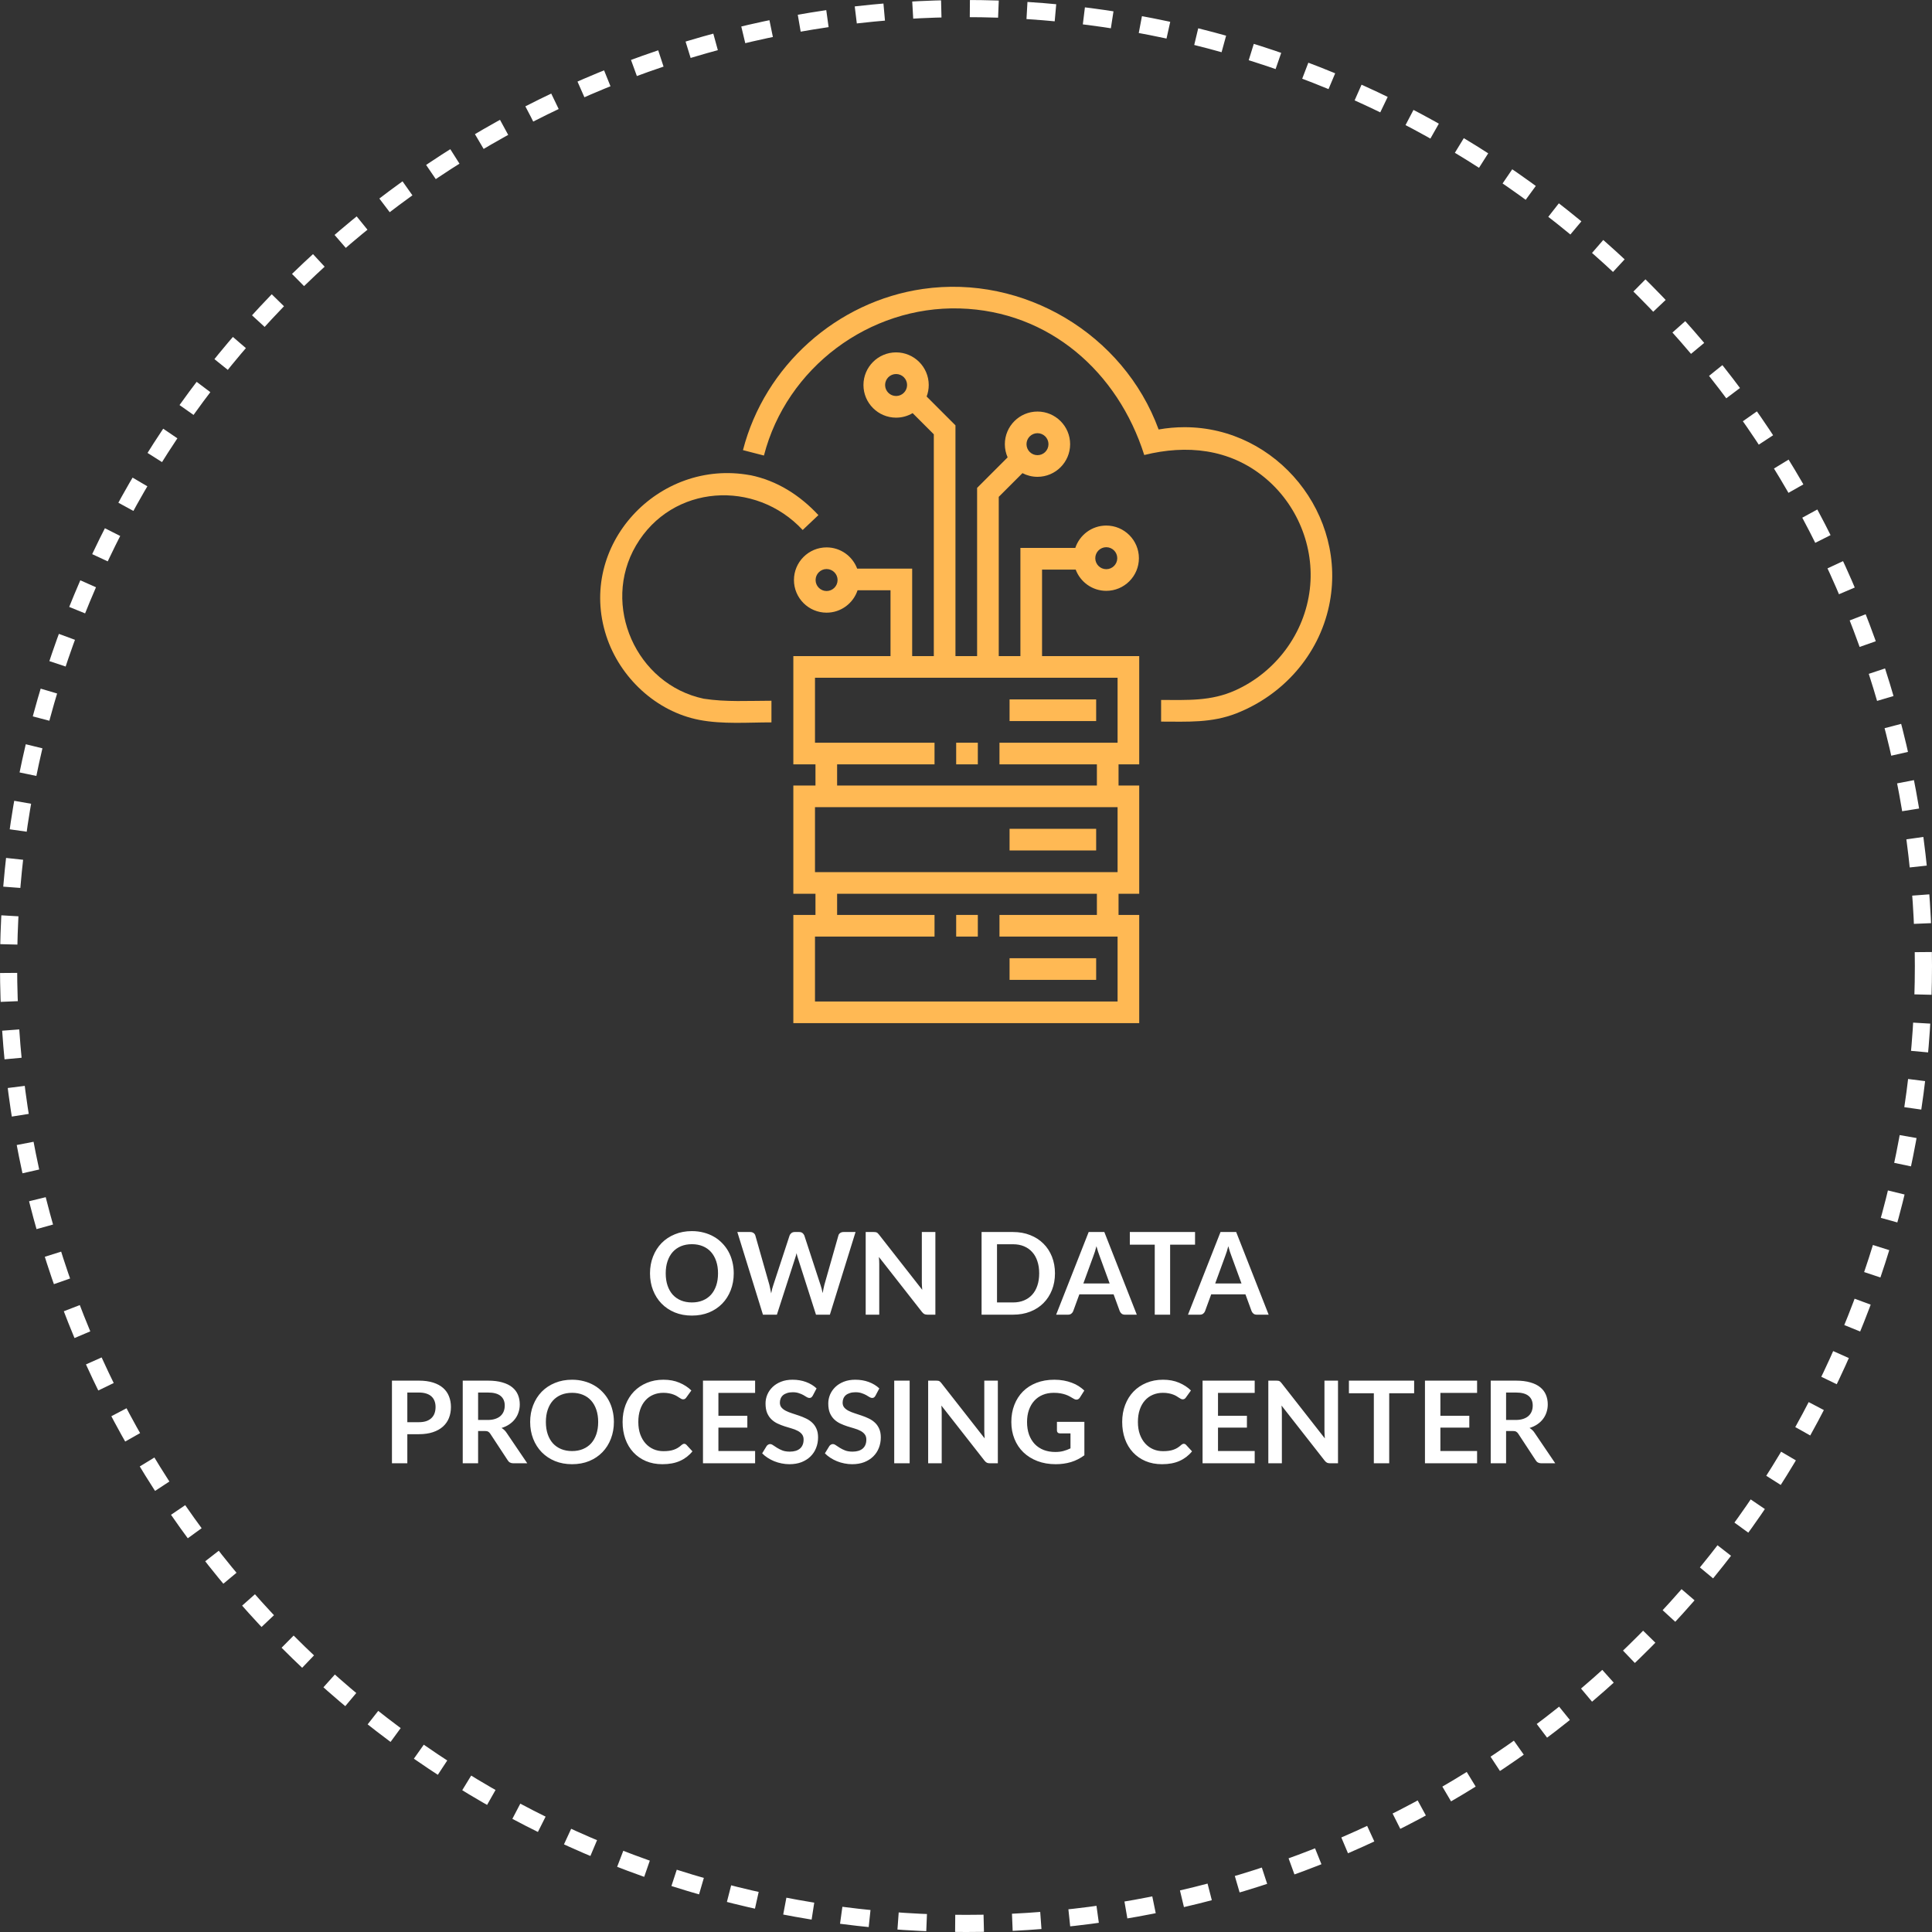 <?xml version="1.0" encoding="UTF-8"?> <svg xmlns="http://www.w3.org/2000/svg" width="338" height="338" viewBox="0 0 338 338" fill="none"><rect x="0" y="0" width="338" height="338" fill="#333333" stroke="none"/> <circle cx="169" cy="169" r="167.5" stroke="white" stroke-width="3" stroke-dasharray="5 5"></circle> <path d="M128.367 222.77C128.367 223.83 128.19 224.813 127.837 225.72C127.49 226.62 126.997 227.4 126.357 228.06C125.717 228.72 124.947 229.237 124.047 229.61C123.147 229.977 122.147 230.16 121.047 230.16C119.953 230.16 118.957 229.977 118.057 229.61C117.157 229.237 116.383 228.72 115.737 228.06C115.097 227.4 114.6 226.62 114.247 225.72C113.893 224.813 113.717 223.83 113.717 222.77C113.717 221.71 113.893 220.73 114.247 219.83C114.6 218.923 115.097 218.14 115.737 217.48C116.383 216.82 117.157 216.307 118.057 215.94C118.957 215.567 119.953 215.38 121.047 215.38C121.78 215.38 122.47 215.467 123.117 215.64C123.763 215.807 124.357 216.047 124.897 216.36C125.437 216.667 125.92 217.043 126.347 217.49C126.78 217.93 127.147 218.423 127.447 218.97C127.747 219.517 127.973 220.11 128.127 220.75C128.287 221.39 128.367 222.063 128.367 222.77ZM125.617 222.77C125.617 221.977 125.51 221.267 125.297 220.64C125.083 220.007 124.78 219.47 124.387 219.03C123.993 218.59 123.513 218.253 122.947 218.02C122.387 217.787 121.753 217.67 121.047 217.67C120.34 217.67 119.703 217.787 119.137 218.02C118.577 218.253 118.097 218.59 117.697 219.03C117.303 219.47 117 220.007 116.787 220.64C116.573 221.267 116.467 221.977 116.467 222.77C116.467 223.563 116.573 224.277 116.787 224.91C117 225.537 117.303 226.07 117.697 226.51C118.097 226.943 118.577 227.277 119.137 227.51C119.703 227.743 120.34 227.86 121.047 227.86C121.753 227.86 122.387 227.743 122.947 227.51C123.513 227.277 123.993 226.943 124.387 226.51C124.78 226.07 125.083 225.537 125.297 224.91C125.51 224.277 125.617 223.563 125.617 222.77ZM149.676 215.54L145.186 230H142.756L139.596 220.12C139.51 219.88 139.43 219.587 139.356 219.24C139.316 219.407 139.276 219.563 139.236 219.71C139.196 219.857 139.153 219.993 139.106 220.12L135.916 230H133.476L128.996 215.54H131.246C131.48 215.54 131.673 215.597 131.826 215.71C131.986 215.817 132.093 215.963 132.146 216.15L134.606 224.8C134.66 225.013 134.71 225.247 134.756 225.5C134.81 225.747 134.863 226.007 134.916 226.28C134.97 226 135.026 225.737 135.086 225.49C135.153 225.243 135.223 225.013 135.296 224.8L138.136 216.15C138.19 215.997 138.293 215.857 138.446 215.73C138.606 215.603 138.8 215.54 139.026 215.54H139.816C140.05 215.54 140.24 215.597 140.386 215.71C140.533 215.823 140.643 215.97 140.716 216.15L143.546 224.8C143.686 225.213 143.813 225.69 143.926 226.23C144.013 225.703 144.11 225.227 144.216 224.8L146.676 216.15C146.716 215.983 146.816 215.84 146.976 215.72C147.143 215.6 147.34 215.54 147.566 215.54H149.676ZM163.642 215.54V230H162.262C162.048 230 161.868 229.967 161.722 229.9C161.582 229.827 161.445 229.707 161.312 229.54L153.762 219.9C153.802 220.34 153.822 220.747 153.822 221.12V230H151.452V215.54H152.862C152.975 215.54 153.072 215.547 153.152 215.56C153.238 215.567 153.312 215.587 153.372 215.62C153.438 215.647 153.502 215.69 153.562 215.75C153.622 215.803 153.688 215.877 153.762 215.97L161.342 225.65C161.322 225.417 161.305 225.187 161.292 224.96C161.278 224.733 161.272 224.523 161.272 224.33V215.54H163.642ZM184.565 222.77C184.565 223.83 184.389 224.803 184.035 225.69C183.682 226.577 183.185 227.34 182.545 227.98C181.905 228.62 181.135 229.117 180.235 229.47C179.335 229.823 178.335 230 177.235 230H171.725V215.54H177.235C178.335 215.54 179.335 215.72 180.235 216.08C181.135 216.433 181.905 216.93 182.545 217.57C183.185 218.203 183.682 218.963 184.035 219.85C184.389 220.737 184.565 221.71 184.565 222.77ZM181.805 222.77C181.805 221.977 181.699 221.267 181.485 220.64C181.279 220.007 180.975 219.473 180.575 219.04C180.182 218.6 179.702 218.263 179.135 218.03C178.575 217.797 177.942 217.68 177.235 217.68H174.425V227.86H177.235C177.942 227.86 178.575 227.743 179.135 227.51C179.702 227.277 180.182 226.943 180.575 226.51C180.975 226.07 181.279 225.537 181.485 224.91C181.699 224.277 181.805 223.563 181.805 222.77ZM194.131 224.54L192.371 219.73C192.284 219.517 192.194 219.263 192.101 218.97C192.008 218.677 191.914 218.36 191.821 218.02C191.734 218.36 191.644 218.68 191.551 218.98C191.458 219.273 191.368 219.53 191.281 219.75L189.531 224.54H194.131ZM198.881 230H196.801C196.568 230 196.378 229.943 196.231 229.83C196.084 229.71 195.974 229.563 195.901 229.39L194.821 226.44H188.831L187.751 229.39C187.698 229.543 187.594 229.683 187.441 229.81C187.288 229.937 187.098 230 186.871 230H184.771L190.461 215.54H193.201L198.881 230ZM209.071 217.75H204.711V230H202.021V217.75H197.661V215.54H209.071V217.75ZM217.197 224.54L215.437 219.73C215.351 219.517 215.261 219.263 215.167 218.97C215.074 218.677 214.981 218.36 214.887 218.02C214.801 218.36 214.711 218.68 214.617 218.98C214.524 219.273 214.434 219.53 214.347 219.75L212.597 224.54H217.197ZM221.947 230H219.867C219.634 230 219.444 229.943 219.297 229.83C219.151 229.71 219.041 229.563 218.967 229.39L217.887 226.44H211.897L210.817 229.39C210.764 229.543 210.661 229.683 210.507 229.81C210.354 229.937 210.164 230 209.937 230H207.837L213.527 215.54H216.267L221.947 230ZM73.271 248.81C73.764 248.81 74.194 248.75 74.561 248.63C74.928 248.503 75.231 248.327 75.471 248.1C75.718 247.867 75.901 247.587 76.021 247.26C76.141 246.927 76.201 246.557 76.201 246.15C76.201 245.763 76.141 245.413 76.021 245.1C75.901 244.787 75.721 244.52 75.481 244.3C75.241 244.08 74.938 243.913 74.571 243.8C74.204 243.68 73.771 243.62 73.271 243.62H71.261V248.81H73.271ZM73.271 241.54C74.238 241.54 75.074 241.653 75.781 241.88C76.488 242.107 77.071 242.423 77.531 242.83C77.991 243.237 78.331 243.723 78.551 244.29C78.778 244.857 78.891 245.477 78.891 246.15C78.891 246.85 78.774 247.493 78.541 248.08C78.308 248.66 77.958 249.16 77.491 249.58C77.024 250 76.438 250.327 75.731 250.56C75.031 250.793 74.211 250.91 73.271 250.91H71.261V256H68.571V241.54H73.271ZM85.324 248.42C85.83 248.42 86.27 248.357 86.644 248.23C87.024 248.103 87.334 247.93 87.574 247.71C87.82 247.483 88.004 247.217 88.124 246.91C88.244 246.603 88.304 246.267 88.304 245.9C88.304 245.167 88.06 244.603 87.574 244.21C87.094 243.817 86.357 243.62 85.364 243.62H83.644V248.42H85.324ZM92.244 256H89.814C89.354 256 89.02 255.82 88.814 255.46L85.774 250.83C85.66 250.657 85.534 250.533 85.394 250.46C85.26 250.387 85.06 250.35 84.794 250.35H83.644V256H80.954V241.54H85.364C86.344 241.54 87.184 241.643 87.884 241.85C88.59 242.05 89.167 242.333 89.614 242.7C90.067 243.067 90.4 243.507 90.614 244.02C90.827 244.527 90.934 245.087 90.934 245.7C90.934 246.187 90.86 246.647 90.714 247.08C90.574 247.513 90.367 247.907 90.094 248.26C89.827 248.613 89.494 248.923 89.094 249.19C88.7 249.457 88.25 249.667 87.744 249.82C87.917 249.92 88.077 250.04 88.224 250.18C88.37 250.313 88.504 250.473 88.624 250.66L92.244 256ZM107.4 248.77C107.4 249.83 107.223 250.813 106.87 251.72C106.523 252.62 106.03 253.4 105.39 254.06C104.75 254.72 103.98 255.237 103.08 255.61C102.18 255.977 101.18 256.16 100.08 256.16C98.987 256.16 97.99 255.977 97.09 255.61C96.19 255.237 95.417 254.72 94.77 254.06C94.13 253.4 93.633 252.62 93.28 251.72C92.927 250.813 92.75 249.83 92.75 248.77C92.75 247.71 92.927 246.73 93.28 245.83C93.633 244.923 94.13 244.14 94.77 243.48C95.417 242.82 96.19 242.307 97.09 241.94C97.99 241.567 98.987 241.38 100.08 241.38C100.813 241.38 101.503 241.467 102.15 241.64C102.797 241.807 103.39 242.047 103.93 242.36C104.47 242.667 104.953 243.043 105.38 243.49C105.813 243.93 106.18 244.423 106.48 244.97C106.78 245.517 107.007 246.11 107.16 246.75C107.32 247.39 107.4 248.063 107.4 248.77ZM104.65 248.77C104.65 247.977 104.543 247.267 104.33 246.64C104.117 246.007 103.813 245.47 103.42 245.03C103.027 244.59 102.547 244.253 101.98 244.02C101.42 243.787 100.787 243.67 100.08 243.67C99.373 243.67 98.737 243.787 98.17 244.02C97.61 244.253 97.13 244.59 96.73 245.03C96.337 245.47 96.033 246.007 95.82 246.64C95.607 247.267 95.5 247.977 95.5 248.77C95.5 249.563 95.607 250.277 95.82 250.91C96.033 251.537 96.337 252.07 96.73 252.51C97.13 252.943 97.61 253.277 98.17 253.51C98.737 253.743 99.373 253.86 100.08 253.86C100.787 253.86 101.42 253.743 101.98 253.51C102.547 253.277 103.027 252.943 103.42 252.51C103.813 252.07 104.117 251.537 104.33 250.91C104.543 250.277 104.65 249.563 104.65 248.77ZM119.692 252.59C119.839 252.59 119.969 252.647 120.082 252.76L121.142 253.91C120.556 254.637 119.832 255.193 118.972 255.58C118.119 255.967 117.092 256.16 115.892 256.16C114.819 256.16 113.852 255.977 112.992 255.61C112.139 255.243 111.409 254.733 110.802 254.08C110.196 253.427 109.729 252.647 109.402 251.74C109.082 250.833 108.922 249.843 108.922 248.77C108.922 247.683 109.096 246.69 109.442 245.79C109.789 244.883 110.276 244.103 110.902 243.45C111.536 242.797 112.289 242.29 113.162 241.93C114.036 241.563 115.002 241.38 116.062 241.38C117.116 241.38 118.049 241.553 118.862 241.9C119.682 242.247 120.379 242.7 120.952 243.26L120.052 244.51C119.999 244.59 119.929 244.66 119.842 244.72C119.762 244.78 119.649 244.81 119.502 244.81C119.402 244.81 119.299 244.783 119.192 244.73C119.086 244.67 118.969 244.6 118.842 244.52C118.716 244.433 118.569 244.34 118.402 244.24C118.236 244.14 118.042 244.05 117.822 243.97C117.602 243.883 117.346 243.813 117.052 243.76C116.766 243.7 116.432 243.67 116.052 243.67C115.406 243.67 114.812 243.787 114.272 244.02C113.739 244.247 113.279 244.58 112.892 245.02C112.506 245.453 112.206 245.987 111.992 246.62C111.779 247.247 111.672 247.963 111.672 248.77C111.672 249.583 111.786 250.307 112.012 250.94C112.246 251.573 112.559 252.107 112.952 252.54C113.346 252.973 113.809 253.307 114.342 253.54C114.876 253.767 115.449 253.88 116.062 253.88C116.429 253.88 116.759 253.86 117.052 253.82C117.352 253.78 117.626 253.717 117.872 253.63C118.126 253.543 118.362 253.433 118.582 253.3C118.809 253.16 119.032 252.99 119.252 252.79C119.319 252.73 119.389 252.683 119.462 252.65C119.536 252.61 119.612 252.59 119.692 252.59ZM125.685 243.68V247.69H130.745V249.76H125.685V253.85H132.105V256H122.985V241.54H132.105V243.68H125.685ZM142.189 244.17C142.109 244.31 142.022 244.413 141.929 244.48C141.842 244.54 141.732 244.57 141.599 244.57C141.459 244.57 141.306 244.52 141.139 244.42C140.979 244.313 140.786 244.197 140.559 244.07C140.332 243.943 140.066 243.83 139.759 243.73C139.459 243.623 139.102 243.57 138.689 243.57C138.316 243.57 137.989 243.617 137.709 243.71C137.429 243.797 137.192 243.92 136.999 244.08C136.812 244.24 136.672 244.433 136.579 244.66C136.486 244.88 136.439 245.123 136.439 245.39C136.439 245.73 136.532 246.013 136.719 246.24C136.912 246.467 137.166 246.66 137.479 246.82C137.792 246.98 138.149 247.123 138.549 247.25C138.949 247.377 139.359 247.513 139.779 247.66C140.199 247.8 140.609 247.967 141.009 248.16C141.409 248.347 141.766 248.587 142.079 248.88C142.392 249.167 142.642 249.52 142.829 249.94C143.022 250.36 143.119 250.87 143.119 251.47C143.119 252.123 143.006 252.737 142.779 253.31C142.559 253.877 142.232 254.373 141.799 254.8C141.372 255.22 140.849 255.553 140.229 255.8C139.609 256.04 138.899 256.16 138.099 256.16C137.639 256.16 137.186 256.113 136.739 256.02C136.292 255.933 135.862 255.807 135.449 255.64C135.042 255.473 134.659 255.273 134.299 255.04C133.939 254.807 133.619 254.547 133.339 254.26L134.129 252.97C134.196 252.877 134.282 252.8 134.389 252.74C134.496 252.673 134.609 252.64 134.729 252.64C134.896 252.64 135.076 252.71 135.269 252.85C135.462 252.983 135.692 253.133 135.959 253.3C136.226 253.467 136.536 253.62 136.889 253.76C137.249 253.893 137.679 253.96 138.179 253.96C138.946 253.96 139.539 253.78 139.959 253.42C140.379 253.053 140.589 252.53 140.589 251.85C140.589 251.47 140.492 251.16 140.299 250.92C140.112 250.68 139.862 250.48 139.549 250.32C139.236 250.153 138.879 250.013 138.479 249.9C138.079 249.787 137.672 249.663 137.259 249.53C136.846 249.397 136.439 249.237 136.039 249.05C135.639 248.863 135.282 248.62 134.969 248.32C134.656 248.02 134.402 247.647 134.209 247.2C134.022 246.747 133.929 246.19 133.929 245.53C133.929 245.003 134.032 244.49 134.239 243.99C134.452 243.49 134.759 243.047 135.159 242.66C135.559 242.273 136.052 241.963 136.639 241.73C137.226 241.497 137.899 241.38 138.659 241.38C139.512 241.38 140.299 241.513 141.019 241.78C141.739 242.047 142.352 242.42 142.859 242.9L142.189 244.17ZM153.165 244.17C153.085 244.31 152.999 244.413 152.905 244.48C152.819 244.54 152.709 244.57 152.575 244.57C152.435 244.57 152.282 244.52 152.115 244.42C151.955 244.313 151.762 244.197 151.535 244.07C151.309 243.943 151.042 243.83 150.735 243.73C150.435 243.623 150.079 243.57 149.665 243.57C149.292 243.57 148.965 243.617 148.685 243.71C148.405 243.797 148.169 243.92 147.975 244.08C147.789 244.24 147.649 244.433 147.555 244.66C147.462 244.88 147.415 245.123 147.415 245.39C147.415 245.73 147.509 246.013 147.695 246.24C147.889 246.467 148.142 246.66 148.455 246.82C148.769 246.98 149.125 247.123 149.525 247.25C149.925 247.377 150.335 247.513 150.755 247.66C151.175 247.8 151.585 247.967 151.985 248.16C152.385 248.347 152.742 248.587 153.055 248.88C153.369 249.167 153.619 249.52 153.805 249.94C153.999 250.36 154.095 250.87 154.095 251.47C154.095 252.123 153.982 252.737 153.755 253.31C153.535 253.877 153.209 254.373 152.775 254.8C152.349 255.22 151.825 255.553 151.205 255.8C150.585 256.04 149.875 256.16 149.075 256.16C148.615 256.16 148.162 256.113 147.715 256.02C147.269 255.933 146.839 255.807 146.425 255.64C146.019 255.473 145.635 255.273 145.275 255.04C144.915 254.807 144.595 254.547 144.315 254.26L145.105 252.97C145.172 252.877 145.259 252.8 145.365 252.74C145.472 252.673 145.585 252.64 145.705 252.64C145.872 252.64 146.052 252.71 146.245 252.85C146.439 252.983 146.669 253.133 146.935 253.3C147.202 253.467 147.512 253.62 147.865 253.76C148.225 253.893 148.655 253.96 149.155 253.96C149.922 253.96 150.515 253.78 150.935 253.42C151.355 253.053 151.565 252.53 151.565 251.85C151.565 251.47 151.469 251.16 151.275 250.92C151.089 250.68 150.839 250.48 150.525 250.32C150.212 250.153 149.855 250.013 149.455 249.9C149.055 249.787 148.649 249.663 148.235 249.53C147.822 249.397 147.415 249.237 147.015 249.05C146.615 248.863 146.259 248.62 145.945 248.32C145.632 248.02 145.379 247.647 145.185 247.2C144.999 246.747 144.905 246.19 144.905 245.53C144.905 245.003 145.009 244.49 145.215 243.99C145.429 243.49 145.735 243.047 146.135 242.66C146.535 242.273 147.029 241.963 147.615 241.73C148.202 241.497 148.875 241.38 149.635 241.38C150.489 241.38 151.275 241.513 151.995 241.78C152.715 242.047 153.329 242.42 153.835 242.9L153.165 244.17ZM159.142 256H156.442V241.54H159.142V256ZM174.57 241.54V256H173.19C172.976 256 172.796 255.967 172.65 255.9C172.51 255.827 172.373 255.707 172.24 255.54L164.69 245.9C164.73 246.34 164.75 246.747 164.75 247.12V256H162.38V241.54H163.79C163.903 241.54 164 241.547 164.08 241.56C164.166 241.567 164.24 241.587 164.3 241.62C164.366 241.647 164.43 241.69 164.49 241.75C164.55 241.803 164.616 241.877 164.69 241.97L172.27 251.65C172.25 251.417 172.233 251.187 172.22 250.96C172.206 250.733 172.2 250.523 172.2 250.33V241.54H174.57ZM189.71 248.75V254.6C188.976 255.14 188.193 255.537 187.36 255.79C186.533 256.037 185.646 256.16 184.7 256.16C183.52 256.16 182.45 255.977 181.49 255.61C180.536 255.243 179.72 254.733 179.04 254.08C178.366 253.427 177.846 252.647 177.48 251.74C177.113 250.833 176.93 249.843 176.93 248.77C176.93 247.683 177.106 246.687 177.46 245.78C177.813 244.873 178.313 244.093 178.96 243.44C179.613 242.787 180.403 242.28 181.33 241.92C182.256 241.56 183.296 241.38 184.45 241.38C185.036 241.38 185.583 241.427 186.09 241.52C186.603 241.613 187.076 241.743 187.51 241.91C187.95 242.07 188.35 242.267 188.71 242.5C189.07 242.733 189.4 242.99 189.7 243.27L188.93 244.49C188.81 244.683 188.653 244.803 188.46 244.85C188.266 244.89 188.056 244.84 187.83 244.7C187.61 244.573 187.39 244.447 187.17 244.32C186.95 244.193 186.703 244.083 186.43 243.99C186.163 243.897 185.86 243.82 185.52 243.76C185.186 243.7 184.8 243.67 184.36 243.67C183.646 243.67 183 243.79 182.42 244.03C181.846 244.27 181.356 244.613 180.95 245.06C180.543 245.507 180.23 246.043 180.01 246.67C179.79 247.297 179.68 247.997 179.68 248.77C179.68 249.597 179.796 250.337 180.03 250.99C180.27 251.637 180.603 252.187 181.03 252.64C181.463 253.087 181.983 253.43 182.59 253.67C183.196 253.903 183.873 254.02 184.62 254.02C185.153 254.02 185.63 253.963 186.05 253.85C186.47 253.737 186.88 253.583 187.28 253.39V250.77H185.46C185.286 250.77 185.15 250.723 185.05 250.63C184.956 250.53 184.91 250.41 184.91 250.27V248.75H189.71ZM207.095 252.59C207.241 252.59 207.371 252.647 207.485 252.76L208.545 253.91C207.958 254.637 207.235 255.193 206.375 255.58C205.521 255.967 204.495 256.16 203.295 256.16C202.221 256.16 201.255 255.977 200.395 255.61C199.541 255.243 198.811 254.733 198.205 254.08C197.598 253.427 197.131 252.647 196.805 251.74C196.485 250.833 196.325 249.843 196.325 248.77C196.325 247.683 196.498 246.69 196.845 245.79C197.191 244.883 197.678 244.103 198.305 243.45C198.938 242.797 199.691 242.29 200.565 241.93C201.438 241.563 202.405 241.38 203.465 241.38C204.518 241.38 205.451 241.553 206.265 241.9C207.085 242.247 207.781 242.7 208.355 243.26L207.455 244.51C207.401 244.59 207.331 244.66 207.245 244.72C207.165 244.78 207.051 244.81 206.905 244.81C206.805 244.81 206.701 244.783 206.595 244.73C206.488 244.67 206.371 244.6 206.245 244.52C206.118 244.433 205.971 244.34 205.805 244.24C205.638 244.14 205.445 244.05 205.225 243.97C205.005 243.883 204.748 243.813 204.455 243.76C204.168 243.7 203.835 243.67 203.455 243.67C202.808 243.67 202.215 243.787 201.675 244.02C201.141 244.247 200.681 244.58 200.295 245.02C199.908 245.453 199.608 245.987 199.395 246.62C199.181 247.247 199.075 247.963 199.075 248.77C199.075 249.583 199.188 250.307 199.415 250.94C199.648 251.573 199.961 252.107 200.355 252.54C200.748 252.973 201.211 253.307 201.745 253.54C202.278 253.767 202.851 253.88 203.465 253.88C203.831 253.88 204.161 253.86 204.455 253.82C204.755 253.78 205.028 253.717 205.275 253.63C205.528 253.543 205.765 253.433 205.985 253.3C206.211 253.16 206.435 252.99 206.655 252.79C206.721 252.73 206.791 252.683 206.865 252.65C206.938 252.61 207.015 252.59 207.095 252.59ZM213.087 243.68V247.69H218.147V249.76H213.087V253.85H219.507V256H210.387V241.54H219.507V243.68H213.087ZM234.081 241.54V256H232.701C232.488 256 232.308 255.967 232.161 255.9C232.021 255.827 231.885 255.707 231.751 255.54L224.201 245.9C224.241 246.34 224.261 246.747 224.261 247.12V256H221.891V241.54H223.301C223.415 241.54 223.511 241.547 223.591 241.56C223.678 241.567 223.751 241.587 223.811 241.62C223.878 241.647 223.941 241.69 224.001 241.75C224.061 241.803 224.128 241.877 224.201 241.97L231.781 251.65C231.761 251.417 231.745 251.187 231.731 250.96C231.718 250.733 231.711 250.523 231.711 250.33V241.54H234.081ZM247.401 243.75H243.041V256H240.351V243.75H235.991V241.54H247.401V243.75ZM251.994 243.68V247.69H257.054V249.76H251.994V253.85H258.414V256H249.294V241.54H258.414V243.68H251.994ZM265.168 248.42C265.674 248.42 266.114 248.357 266.488 248.23C266.868 248.103 267.178 247.93 267.418 247.71C267.664 247.483 267.848 247.217 267.968 246.91C268.088 246.603 268.148 246.267 268.148 245.9C268.148 245.167 267.904 244.603 267.418 244.21C266.938 243.817 266.201 243.62 265.208 243.62H263.488V248.42H265.168ZM272.088 256H269.658C269.198 256 268.864 255.82 268.658 255.46L265.618 250.83C265.504 250.657 265.378 250.533 265.238 250.46C265.104 250.387 264.904 250.35 264.638 250.35H263.488V256H260.798V241.54H265.208C266.188 241.54 267.028 241.643 267.728 241.85C268.434 242.05 269.011 242.333 269.458 242.7C269.911 243.067 270.244 243.507 270.458 244.02C270.671 244.527 270.778 245.087 270.778 245.7C270.778 246.187 270.704 246.647 270.558 247.08C270.418 247.513 270.211 247.907 269.938 248.26C269.671 248.613 269.338 248.923 268.938 249.19C268.544 249.457 268.094 249.667 267.588 249.82C267.761 249.92 267.921 250.04 268.068 250.18C268.214 250.313 268.348 250.473 268.468 250.66L272.088 256Z" fill="white"></path> <path d="M207.249 74.737C205.722 74.737 204.198 74.871 202.7 75.138C196.579 58.429 179.071 48.013 161.467 50.551C146.401 52.722 133.781 64.002 129.981 78.75L133.649 79.695C137.605 64.34 152.064 53.511 167.903 53.962C183.565 54.408 195.584 65.085 200.183 79.605C207.599 77.761 215.044 78.507 221.135 83.457C226.919 88.157 230.019 95.649 229.153 103.063C228.248 110.806 223.222 117.556 216.141 120.764C211.852 122.707 207.725 122.456 203.133 122.456V126.243C207.751 126.243 211.944 126.515 216.332 124.789C224.478 121.584 230.675 114.617 232.514 105.996C235.891 90.157 223.453 74.737 207.249 74.737V74.737Z" fill="#FFB954"></path> <path d="M123.111 122.238C111.282 119.736 105.152 105.866 111.267 95.436C117.579 84.669 132.183 83.84 140.427 92.721L143.179 90.119C139.948 86.645 135.947 84.082 131.253 83.127L131.251 83.137C115.207 80.175 100.909 95.393 106.073 111.266C108.439 118.537 114.796 124.507 122.38 125.954C126.455 126.732 130.835 126.379 134.964 126.379V122.592C131.039 122.592 127.002 122.846 123.111 122.238V122.238Z" fill="#FFB954"></path> <path d="M176.622 145H191.771V148.787H176.622V145Z" fill="#FFB954"></path> <path d="M167.281 160.064H171.069V163.852H167.281V160.064Z" fill="#FFB954"></path> <path d="M176.622 167.639H191.771V171.426H176.622V167.639Z" fill="#FFB954"></path> <path d="M167.281 129.935H171.069V133.722H167.281V129.935Z" fill="#FFB954"></path> <path d="M176.622 122.361H191.771V126.148H176.622V122.361Z" fill="#FFB954"></path> <path d="M182.305 99.647H188.189C188.999 101.816 191.092 103.366 193.54 103.366C196.689 103.366 199.25 100.804 199.25 97.655C199.25 94.507 196.689 91.945 193.54 91.945C191.019 91.945 188.875 93.589 188.121 95.86H178.518V114.786H174.73V86.922L178.877 82.776C179.665 83.186 180.559 83.419 181.507 83.419C184.655 83.419 187.217 80.858 187.217 77.709C187.217 74.561 184.655 71.999 181.507 71.999C178.358 71.999 175.796 74.561 175.796 77.709C175.796 78.529 175.971 79.308 176.284 80.013L170.943 85.354V114.786H167.156V74.413L162.114 69.37C162.35 68.744 162.481 68.066 162.481 67.358C162.481 64.209 159.919 61.648 156.771 61.648C153.622 61.648 151.06 64.209 151.06 67.358C151.06 70.507 153.622 73.068 156.77 73.068C157.826 73.068 158.815 72.779 159.664 72.277L163.369 75.982V114.786H159.582V99.477H149.959C149.147 97.311 147.056 95.765 144.61 95.765C141.461 95.765 138.9 98.326 138.9 101.475C138.9 104.623 141.461 107.185 144.61 107.185C147.133 107.185 149.278 105.539 150.031 103.265H155.794V114.786H138.794V133.722H142.665V137.425H138.794V156.361H142.665V160.064H138.794V179H199.305V160.064H195.687V156.361H199.305V137.425H195.687V133.722H199.305V114.786H182.305V99.647ZM193.54 95.733C194.6 95.733 195.463 96.595 195.463 97.655C195.463 98.716 194.6 99.578 193.54 99.578C192.48 99.578 191.617 98.716 191.617 97.655C191.617 96.595 192.48 95.733 193.54 95.733ZM181.507 75.786C182.567 75.786 183.429 76.649 183.429 77.709C183.429 78.769 182.567 79.632 181.507 79.632C180.446 79.632 179.584 78.769 179.584 77.709C179.584 76.649 180.446 75.786 181.507 75.786ZM154.847 67.358C154.847 66.298 155.71 65.435 156.77 65.435C157.831 65.435 158.693 66.298 158.693 67.358C158.693 68.418 157.831 69.281 156.77 69.281C155.71 69.281 154.847 68.418 154.847 67.358V67.358ZM144.61 103.398C143.55 103.398 142.687 102.535 142.687 101.475C142.687 100.415 143.55 99.552 144.61 99.552C145.67 99.552 146.533 100.415 146.533 101.475C146.533 102.535 145.67 103.398 144.61 103.398V103.398ZM142.581 141.212H195.518V152.574H142.581V141.212ZM191.899 160.064H174.856V163.851H195.518V175.213H142.581V163.851H163.494V160.064H146.452V156.361H191.899V160.064ZM195.518 129.934H174.856V133.722H191.899V137.425H146.452V133.722H163.494V129.934H142.581V118.573H195.518V129.934Z" fill="#FFB954"></path> </svg> 